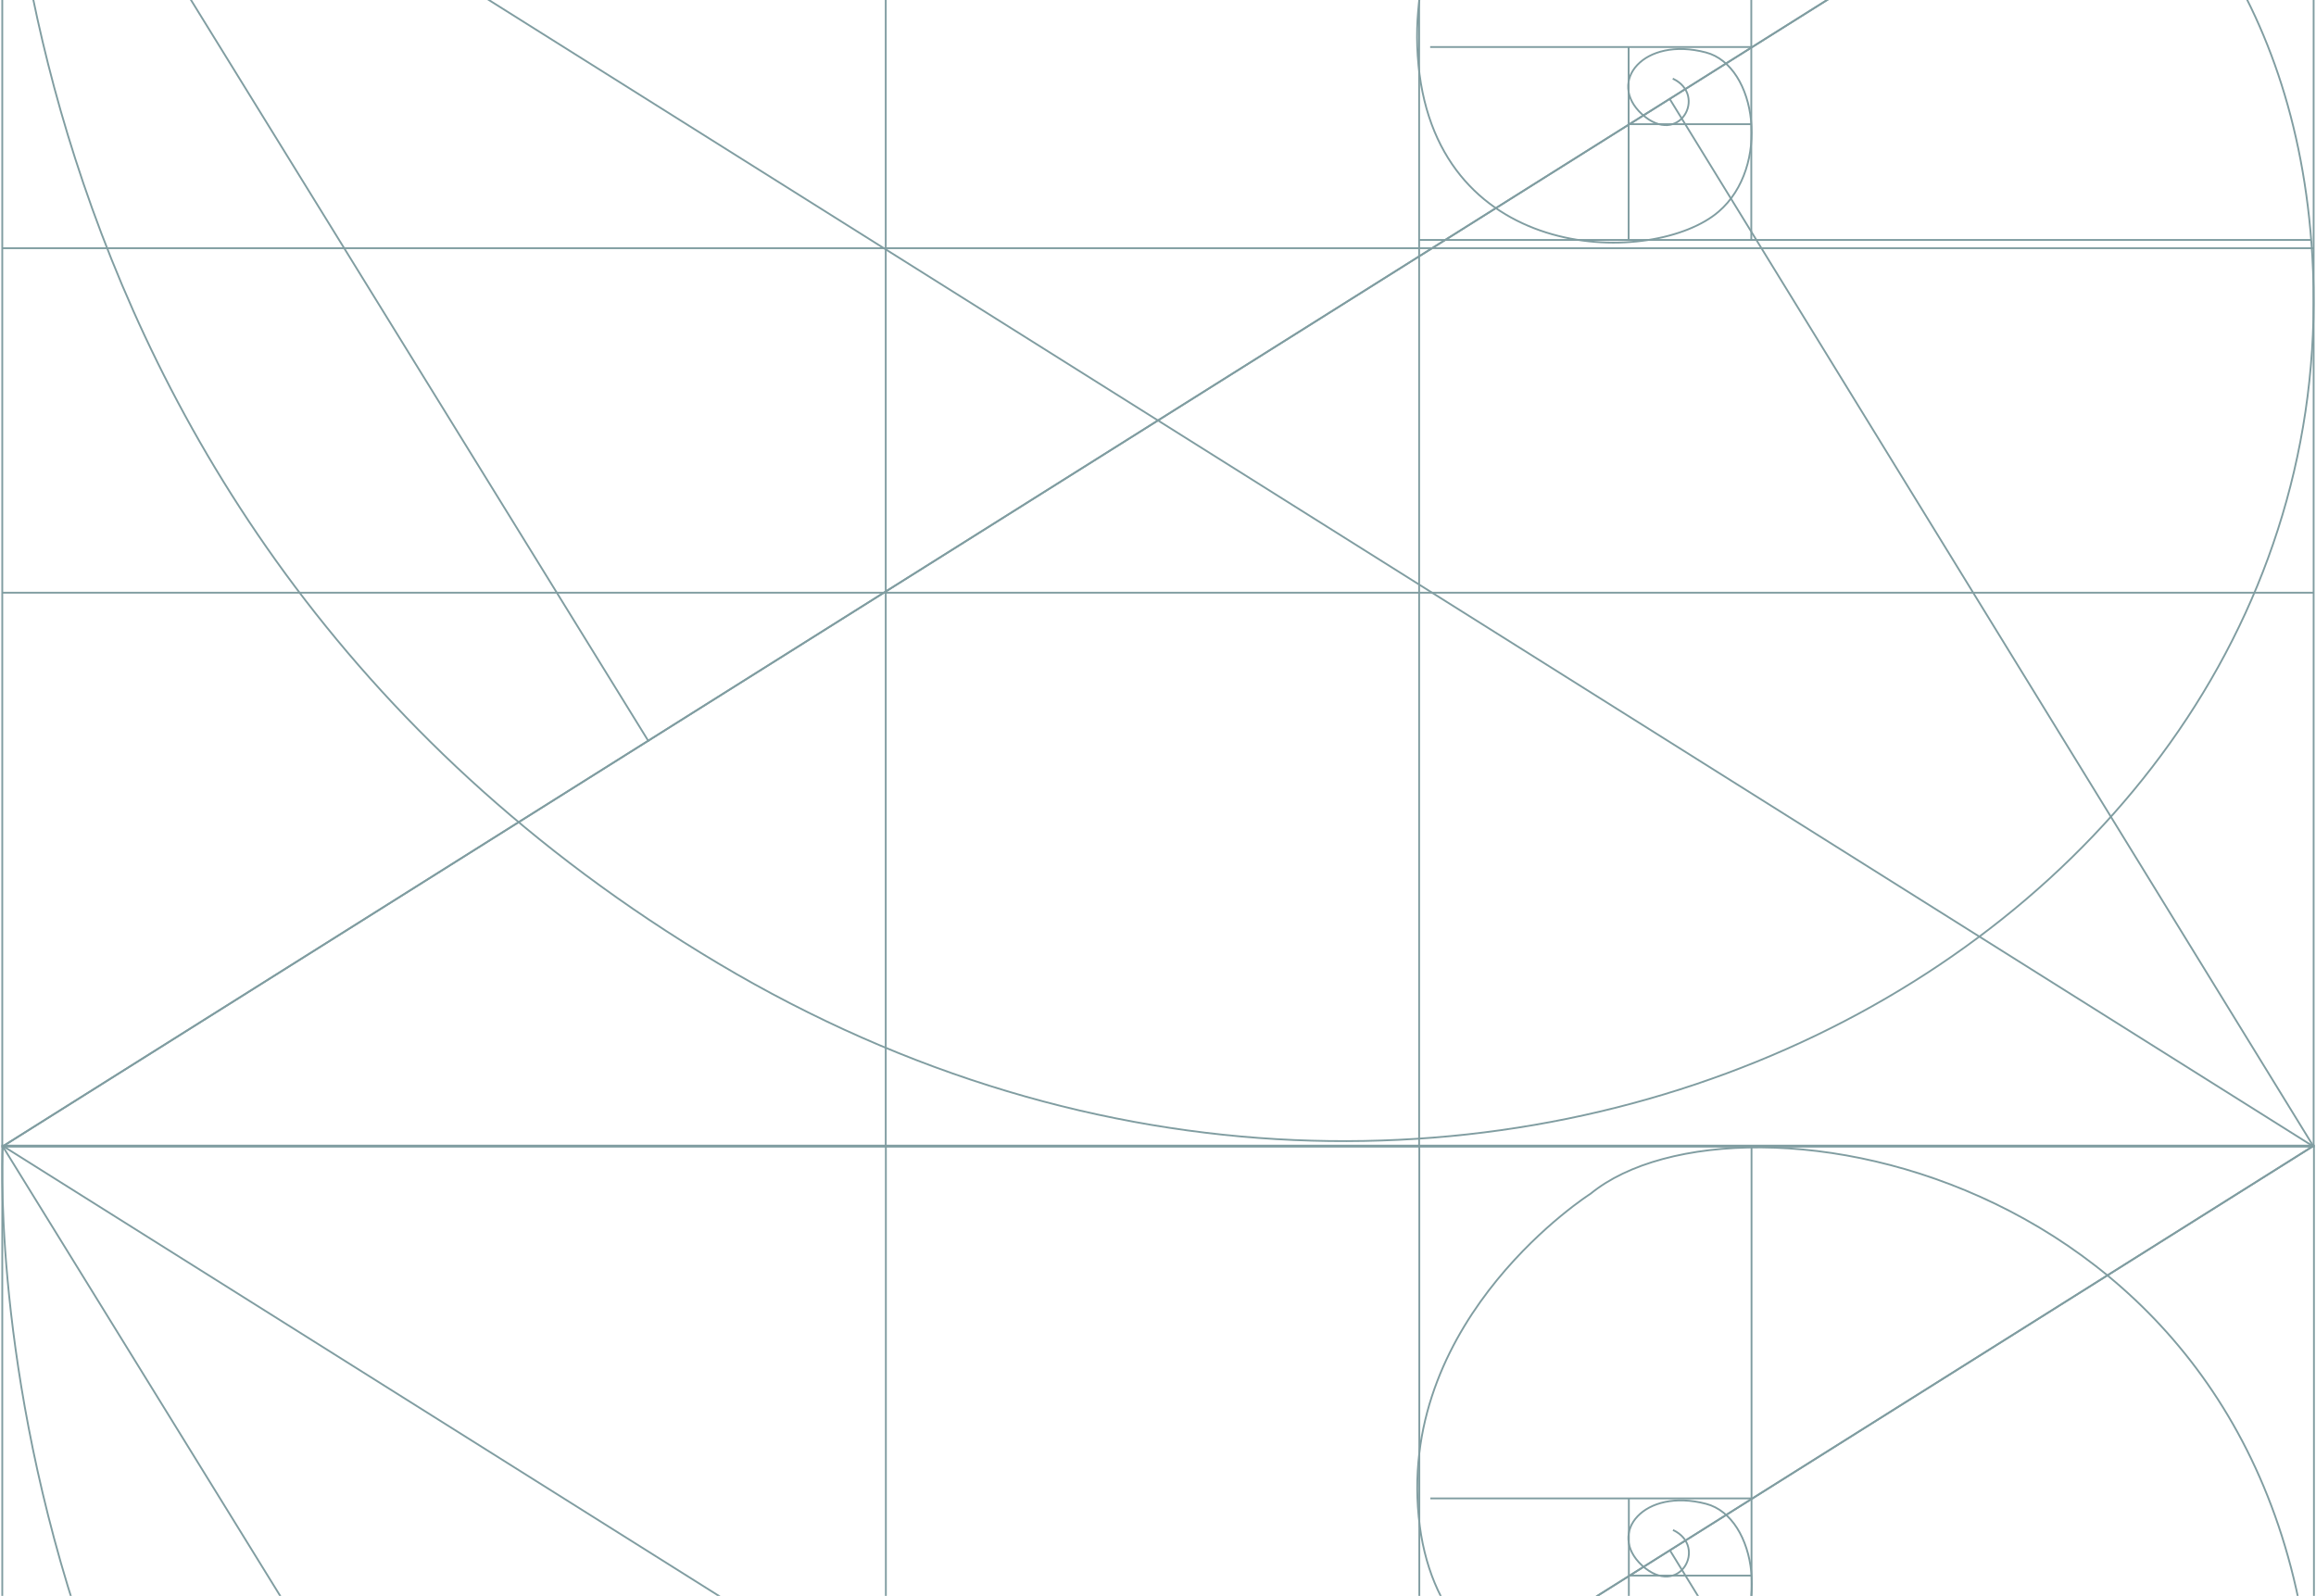 <?xml version="1.0" encoding="UTF-8"?> <svg xmlns="http://www.w3.org/2000/svg" width="1068" height="736" viewBox="0 0 1068 736" fill="none"><path d="M1066.91 528.826L1.048 528.826L1.048 -141.007L1066.91 -141.007L1066.91 528.826Z" stroke="#809DA1" stroke-width="0.834" stroke-miterlimit="10"></path><path d="M1.282 -141.007C1.282 -141.007 -19.505 235.405 331.276 444.342C682.057 653.279 1084.81 432.916 1066.29 117.879C1051.68 -129.58 801.583 -174.632 733.375 -118.807C733.375 -118.807 645.03 -62.655 654.125 30.06C663.219 122.776 763.257 122.776 792.488 97.638C816.523 77.071 810.352 30.387 786.642 24.184C758.06 16.675 740.845 37.569 757.085 52.586C774.3 68.256 787.616 43.772 771.377 36.263" stroke="#809DA1" stroke-width="0.834" stroke-miterlimit="10"></path><path d="M654.419 528.826L654.419 -141.007" stroke="#809DA1" stroke-width="0.834" stroke-miterlimit="10"></path><path d="M1065.64 110.658L654.419 110.658" stroke="#809DA1" stroke-width="0.834" stroke-miterlimit="10"></path><path d="M807.595 -141.007L807.595 110.658" stroke="#809DA1" stroke-width="0.834" stroke-miterlimit="10"></path><path d="M659.506 21.686L807.595 21.686" stroke="#809DA1" stroke-width="0.834" stroke-miterlimit="10"></path><path d="M751.027 110.658L751.027 21.685" stroke="#809DA1" stroke-width="0.834" stroke-miterlimit="10"></path><path d="M807.594 57.273L751.027 57.273" stroke="#809DA1" stroke-width="0.834" stroke-miterlimit="10"></path><path d="M1.048 528.826L1066.91 -141.007" stroke="#809DA1" stroke-width="0.834" stroke-miterlimit="10"></path><path d="M1066.91 528.826L1.048 -141.007" stroke="#809DA1" stroke-width="0.834" stroke-miterlimit="10"></path><path d="M1.048 273.349L1066.91 273.349" stroke="#809DA1" stroke-width="0.834" stroke-miterlimit="10"></path><path d="M1.048 114.47L1066.91 114.47" stroke="#809DA1" stroke-width="0.834" stroke-miterlimit="10"></path><path d="M408.452 528.826L408.452 -141.007" stroke="#809DA1" stroke-width="0.834" stroke-miterlimit="10"></path><path d="M1.048 528.826L1066.91 -141.007" stroke="#809DA1" stroke-width="0.834" stroke-miterlimit="10"></path><path d="M1.048 -141.007L299.133 341.985" stroke="#809DA1" stroke-width="0.834" stroke-miterlimit="10"></path><path d="M1066.91 528.826L770.093 45.835" stroke="#809DA1" stroke-width="0.834" stroke-miterlimit="10"></path><path d="M1067.05 1198.26L1.048 1198.26L1.048 528.341L1067.05 528.341L1067.05 1198.26Z" stroke="#809DA1" stroke-width="0.834" stroke-miterlimit="10"></path><path d="M1.282 528.341C1.282 528.341 -19.508 904.803 331.319 1113.77C682.147 1322.73 1084.95 1102.34 1066.43 787.261C1051.82 539.769 801.688 494.711 733.472 550.544C733.472 550.544 645.115 606.703 654.211 699.431C663.306 792.158 763.357 792.158 792.592 767.017C816.631 746.448 810.459 699.757 786.745 693.554C758.16 686.044 740.943 706.94 757.185 721.959C774.401 737.632 787.72 713.144 771.478 705.634" stroke="#809DA1" stroke-width="0.834" stroke-miterlimit="10"></path><path d="M654.504 1198.26L654.505 528.341" stroke="#809DA1" stroke-width="0.834" stroke-miterlimit="10"></path><path d="M807.701 528.34L807.701 780.038" stroke="#809DA1" stroke-width="0.834" stroke-miterlimit="10"></path><path d="M659.593 691.054L807.701 691.054" stroke="#809DA1" stroke-width="0.834" stroke-miterlimit="10"></path><path d="M751.125 780.038L751.126 691.054" stroke="#809DA1" stroke-width="0.834" stroke-miterlimit="10"></path><path d="M807.7 726.647L751.125 726.647" stroke="#809DA1" stroke-width="0.834" stroke-miterlimit="10"></path><path d="M1.048 1198.26L1067.05 528.341" stroke="#809DA1" stroke-width="0.834" stroke-miterlimit="10"></path><path d="M1067.05 1198.26L1.048 528.341" stroke="#809DA1" stroke-width="0.834" stroke-miterlimit="10"></path><path d="M408.505 1198.26L408.505 528.341" stroke="#809DA1" stroke-width="0.834" stroke-miterlimit="10"></path><path d="M1.048 1198.26L1067.05 528.341" stroke="#809DA1" stroke-width="0.834" stroke-miterlimit="10"></path><path d="M1.048 528.341L299.172 1011.4" stroke="#809DA1" stroke-width="0.834" stroke-miterlimit="10"></path><path d="M1067.05 1198.26L770.194 715.207" stroke="#809DA1" stroke-width="0.834" stroke-miterlimit="10"></path></svg> 